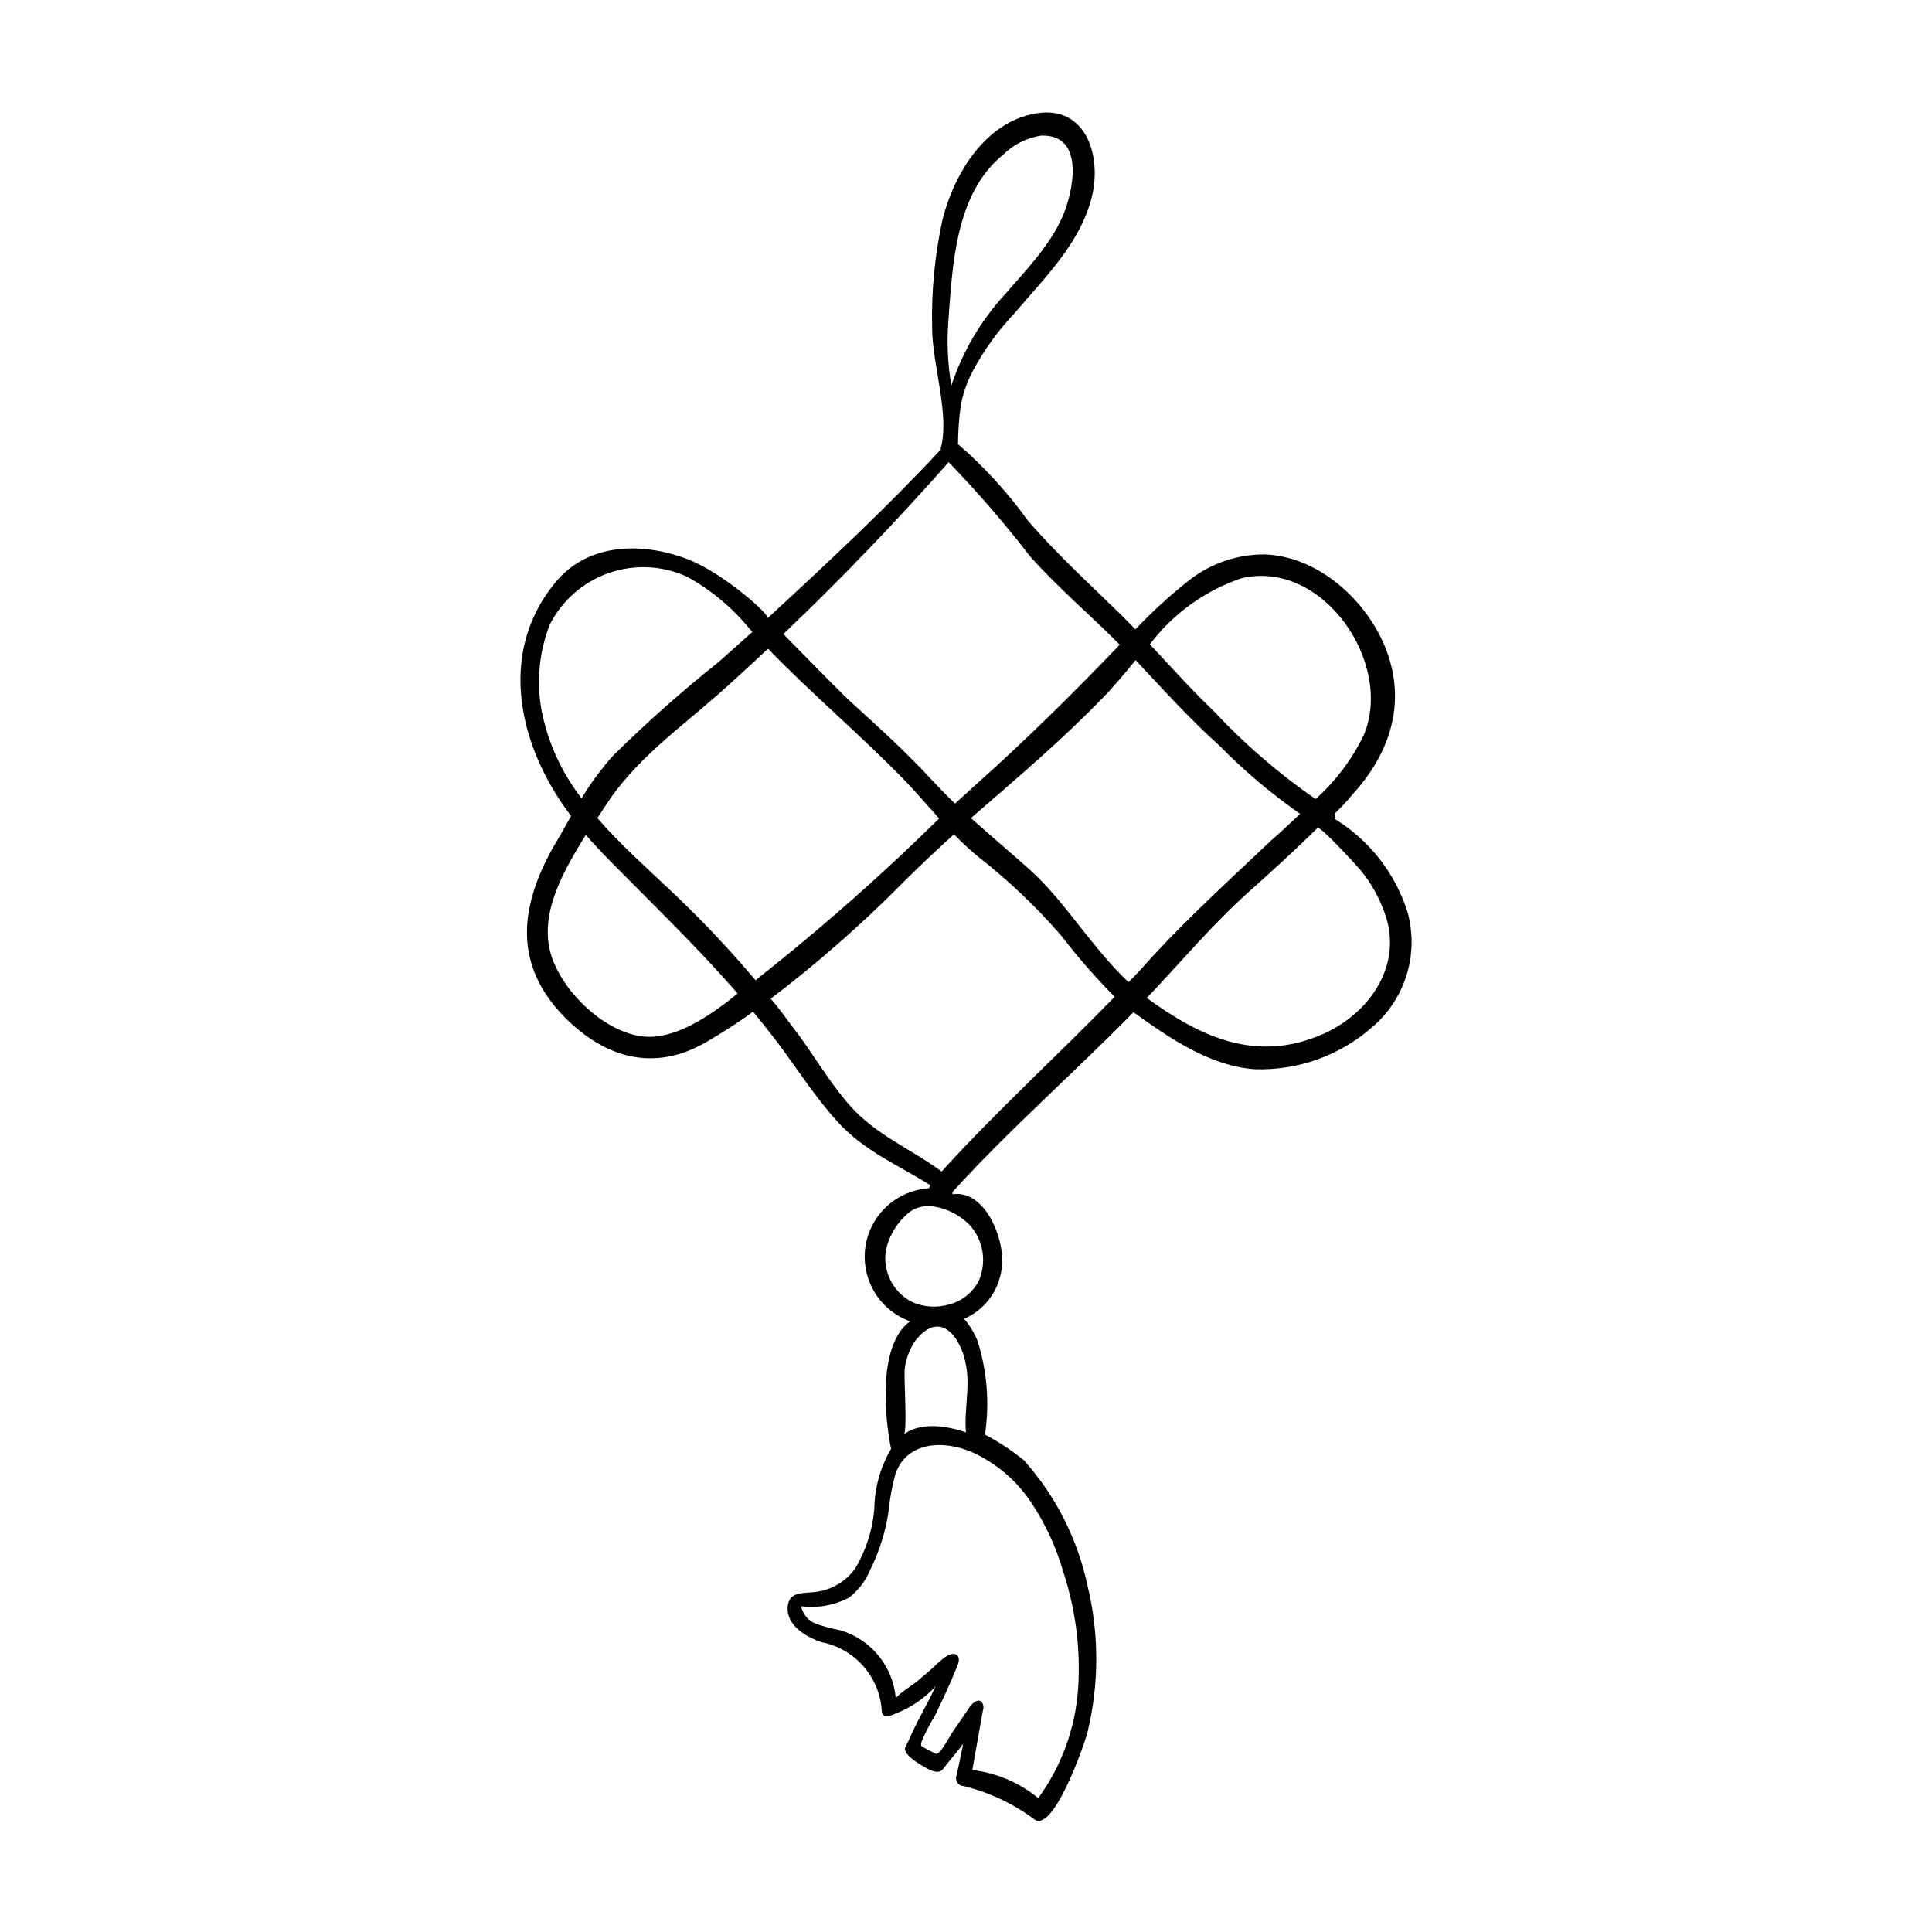 <?xml version="1.0" encoding="UTF-8"?>
<!-- Uploaded to: SVG Repo, www.svgrepo.com, Generator: SVG Repo Mixer Tools -->
<svg fill="#000000" width="800px" height="800px" version="1.1" viewBox="144 144 512 512" xmlns="http://www.w3.org/2000/svg">
 <path d="m432.19 564.14c-2.637-12.324-8.434-23.75-16.828-33.152-3.211-2.598-6.672-4.875-10.328-6.801 1.234-8.305 0.562-16.781-1.965-24.789-0.844-2.152-2.055-4.148-3.574-5.894 3.066-1.328 5.668-3.543 7.461-6.363 1.797-2.82 2.707-6.113 2.613-9.453 0-6.852-5.039-18.438-13.148-17.18 0.02-0.203 0.02-0.406 0-0.605 15.113-16.676 32.195-31.539 47.961-47.66 9.473 6.801 20.152 14.258 32.195 15.113 11.496 0.367 22.695-3.688 31.285-11.336 4.227-3.66 7.328-8.441 8.949-13.789 1.625-5.352 1.699-11.051 0.223-16.438-3.238-10.332-10.113-19.141-19.348-24.789 0.125-0.445 0.125-0.914 0-1.359 1.562-1.562 3.176-3.176 4.684-5.039 10.48-11.438 14.762-25.492 8.211-40.305-5.391-12.043-17.582-22.773-31.234-23.375v-0.004c-7.293-0.07-14.395 2.324-20.152 6.805-5.074 4-9.855 8.359-14.309 13.047-1.41-1.41-2.769-2.871-4.18-4.231-8.363-8.16-16.777-15.82-24.383-24.688h-0.004c-5.336-7.414-11.523-14.18-18.438-20.152 0.02-3.371 0.254-6.738 0.703-10.078 0.59-3.293 1.695-6.473 3.277-9.418 2.961-5.5 6.637-10.582 10.934-15.117 7.957-9.422 17.43-18.539 20.504-30.73 2.769-10.832-1.359-24.535-14.711-22.32-13.352 2.215-21.766 15.871-24.836 28.266h-0.004c-2.039 9.395-2.949 19.004-2.719 28.617 0 9.523 4.734 23.125 2.266 31.891-0.027 0.113-0.027 0.234 0 0.352-14.559 15.617-30.23 30.23-45.898 44.688 0.906-0.805-11.941-12.191-21.312-15.719-12.191-4.586-26.25-4.18-34.812 6.098-15.77 18.941-9.672 44.031 4.082 62.02-1.664 2.922-3.273 5.844-5.039 8.766-8.715 15.871-10.078 30.781 3.176 44.387 10.781 11.031 23.934 14.758 37.688 6.75 4.18-2.469 8.312-5.039 12.395-8.062 2.016 2.418 3.981 5.039 5.945 7.457 5.391 7.106 10.379 15.113 16.574 21.867 7.055 7.707 15.82 11.234 24.434 16.676v-0.004c-0.145 0.254-0.246 0.523-0.305 0.809-5.613 0.344-10.75 3.269-13.914 7.918-3.164 4.648-4 10.5-2.266 15.852 1.738 5.348 5.852 9.594 11.145 11.496-8.414 6.047-6.902 24.688-5.039 33.805-2.797 4.738-4.324 10.117-4.434 15.621-0.422 5.656-2.144 11.141-5.039 16.02-2.375 3.348-6.016 5.586-10.074 6.195-3.426 0.555-7.559-0.301-7.859 4.031-0.352 5.039 5.039 8.062 9.02 9.371h-0.004c4.305 0.844 8.203 3.094 11.082 6.394 2.883 3.301 4.586 7.469 4.84 11.844 0.25 1.812 1.562 1.613 3.578 0.707 4.07-1.566 7.723-4.051 10.68-7.258-2.316 5.039-5.039 9.422-7.152 14.41-0.25 0.656-1.059 1.664-0.957 2.367 0.25 1.715 3.629 3.727 5.039 4.535 1.41 0.805 3.828 2.215 5.039 0.605 1.211-1.613 3.629-4.434 5.34-6.648-0.555 2.719-1.109 5.492-1.715 8.211-0.254 0.508-0.254 1.102 0 1.609 0.246 0.75 0.926 1.27 1.711 1.312 6.75 1.629 13.105 4.594 18.691 8.715 5.039 4.332 13.352-19.445 14.258-22.922 3.102-12.797 3.102-26.148 0-38.945zm-36.07-317.96c-0.961-5.57-1.23-11.238-0.809-16.875 1.109-15.113 1.863-34.059 14.559-44.336h0.004c2.742-2.699 6.269-4.461 10.074-5.039 10.934-0.301 8.766 12.746 6.449 19.398-3.023 8.566-10.078 15.77-16.02 22.621-6.43 6.965-11.293 15.23-14.258 24.23zm115.27 141.07-0.004 0.004c0.312 1.004 0.547 2.031 0.707 3.07 1.914 12.242-6.648 22.871-17.383 27.66-17.531 7.758-32.293 1.059-46.805-9.523l1.059-1.109c8.613-9.117 16.676-18.691 26.098-27.105 6.144-5.492 12.242-11.035 18.086-16.828 0.707-0.656 10.48 10.078 11.336 11.082v0.004c3.113 3.758 5.457 8.09 6.902 12.75zm-38.344-90.027c21.664-5.039 40.305 22.621 32.395 41.516v-0.004c-3.106 6.465-7.453 12.25-12.797 17.031-9.75-6.75-18.75-14.52-26.852-23.176-5.945-5.691-11.438-11.84-17.078-17.836 6.172-8.148 14.648-14.258 24.332-17.531zm-36.879 31.789c2.922-2.973 5.793-6.398 8.766-10.078 7.203 7.656 14.258 15.516 22.117 22.57v0.004c6.598 6.711 13.797 12.801 21.512 18.188-2.672 2.418-5.039 4.785-7.707 7.055-10.629 10.078-21.16 19.648-30.984 30.23-2.215 2.469-4.484 5.039-6.801 7.305-9.723-9.117-17.434-22.27-26.652-30.23-5.039-4.484-10.078-8.766-15.113-13.25 11.84-10.281 23.879-20.457 34.863-31.793zm-40.758-62.523c7.652 7.898 14.852 16.227 21.562 24.938 7.406 8.312 15.922 15.516 23.781 23.426-12.293 12.797-24.789 25.191-38.137 37.082l-5.543 5.039c-2.117-2.066-4.18-4.18-6.246-6.398-6.801-7.406-14.258-14.105-21.664-20.859-5.289-5.039-11.234-11.336-17.582-17.684 15.262-14.508 29.82-29.723 43.828-45.543zm-97.285 89.074c-4.543-5.848-7.863-12.547-9.773-19.699-2.402-8.664-1.941-17.867 1.309-26.25 3.234-6.445 8.848-11.379 15.656-13.758 6.809-2.379 14.273-2.016 20.82 1.012 6.387 3.523 12.031 8.242 16.625 13.906 0.207 0.23 0.426 0.449 0.656 0.656l-8.918 7.961c-9.75 7.762-19.086 16.035-27.961 24.785-3.156 3.523-5.977 7.336-8.414 11.387zm19.043 63.176c-11.438 0.805-24.836-12.09-27.406-22.723-2.57-10.629 3.625-21.207 9.473-30.781 2.016 2.316 4.133 4.586 6.297 6.801 11.637 11.789 23.277 22.973 33.957 35.266-6.754 5.445-14.66 10.887-22.32 11.438zm31.285-18.34-4.231 3.375v0.004c-7.086-8.41-14.656-16.402-22.672-23.93-6.398-6.047-13.301-12.191-19.246-19.043l2.316-3.527c7.707-11.891 19.348-20.152 29.824-29.371 4.434-3.93 8.766-7.961 13.098-11.992 11.789 12.191 24.789 23.074 36.578 35.266 3.023 3.176 5.844 6.5 8.766 9.723h0.004c-14.129 13.918-28.957 27.102-44.438 39.5zm20.906 36.727c-5.793-6.5-10.078-14.309-15.516-21.262-1.812-2.469-3.727-5.039-5.594-7.203l0.004 0.004c12.664-9.621 24.621-20.145 35.77-31.488 4.18-4.133 8.465-8.16 12.797-12.09 1.938 2.027 3.988 3.945 6.148 5.742 8.07 6.281 15.512 13.336 22.215 21.059 4.394 5.715 9.141 11.148 14.207 16.273-15.113 15.566-31.285 30.23-45.848 46.301-8.109-5.996-17.277-9.574-24.18-17.332zm16.426 51.941-1.008-0.555 0.004 0.008c-4.504-2.793-6.875-8.027-5.996-13.25 0.887-3.981 3.109-7.539 6.297-10.078 4.684-3.578 12.242-0.352 15.922 3.477 3.625 4.047 4.551 9.836 2.367 14.812-1.605 3.059-4.422 5.309-7.758 6.195-3.246 0.969-6.727 0.754-9.824-0.605zm-2.316 35.266c1.109-0.906 0-15.113 0.301-17.633l0.004 0.008c0.328-2.637 1.277-5.16 2.769-7.356 6.699-8.668 12.242-0.758 13.453 6.445 1.16 5.793-0.555 11.992 0 17.785-5.594-1.914-12.344-2.668-16.527 0.605zm18.188 88.871 2.82-15.922v0.008c0.281-0.781 0.148-1.652-0.352-2.316-1.008-0.855-2.469 0.352-3.223 1.512-1.512 2.266-3.074 4.484-4.586 6.699-0.707 1.008-3.223 6.144-4.383 5.543l-2.769-1.41c-1.258-0.754-1.211-0.605-0.906-1.812h-0.004c0.969-2.344 2.133-4.606 3.477-6.754 2.117-4.332 4.133-8.715 5.945-13.199 0.402-0.957 0.707-2.168 0-2.871-1.812-1.613-5.492 2.418-6.648 3.477-1.16 1.059-2.57 2.215-3.879 3.324s-5.742 3.879-5.742 4.684l-0.004 0.004c-0.328-4.156-1.91-8.117-4.535-11.355-2.629-3.238-6.176-5.602-10.176-6.781-2.137-0.402-4.242-0.957-6.297-1.664-2.09-0.734-3.641-2.516-4.082-4.688 4.348 0.547 8.762-0.242 12.648-2.266 2.434-1.863 4.344-4.328 5.539-7.152 2.551-5.062 4.254-10.512 5.039-16.125 0.309-3.234 0.898-6.438 1.766-9.57 3.125-8.766 13-8.918 20.402-5.691v-0.004c6.293 2.887 11.664 7.453 15.52 13.203 3.824 5.742 6.731 12.051 8.613 18.691 3.238 9.883 4.555 20.301 3.879 30.68-0.715 10.496-4.383 20.57-10.578 29.07-5-4.102-11.062-6.688-17.484-7.457z"/>
</svg>